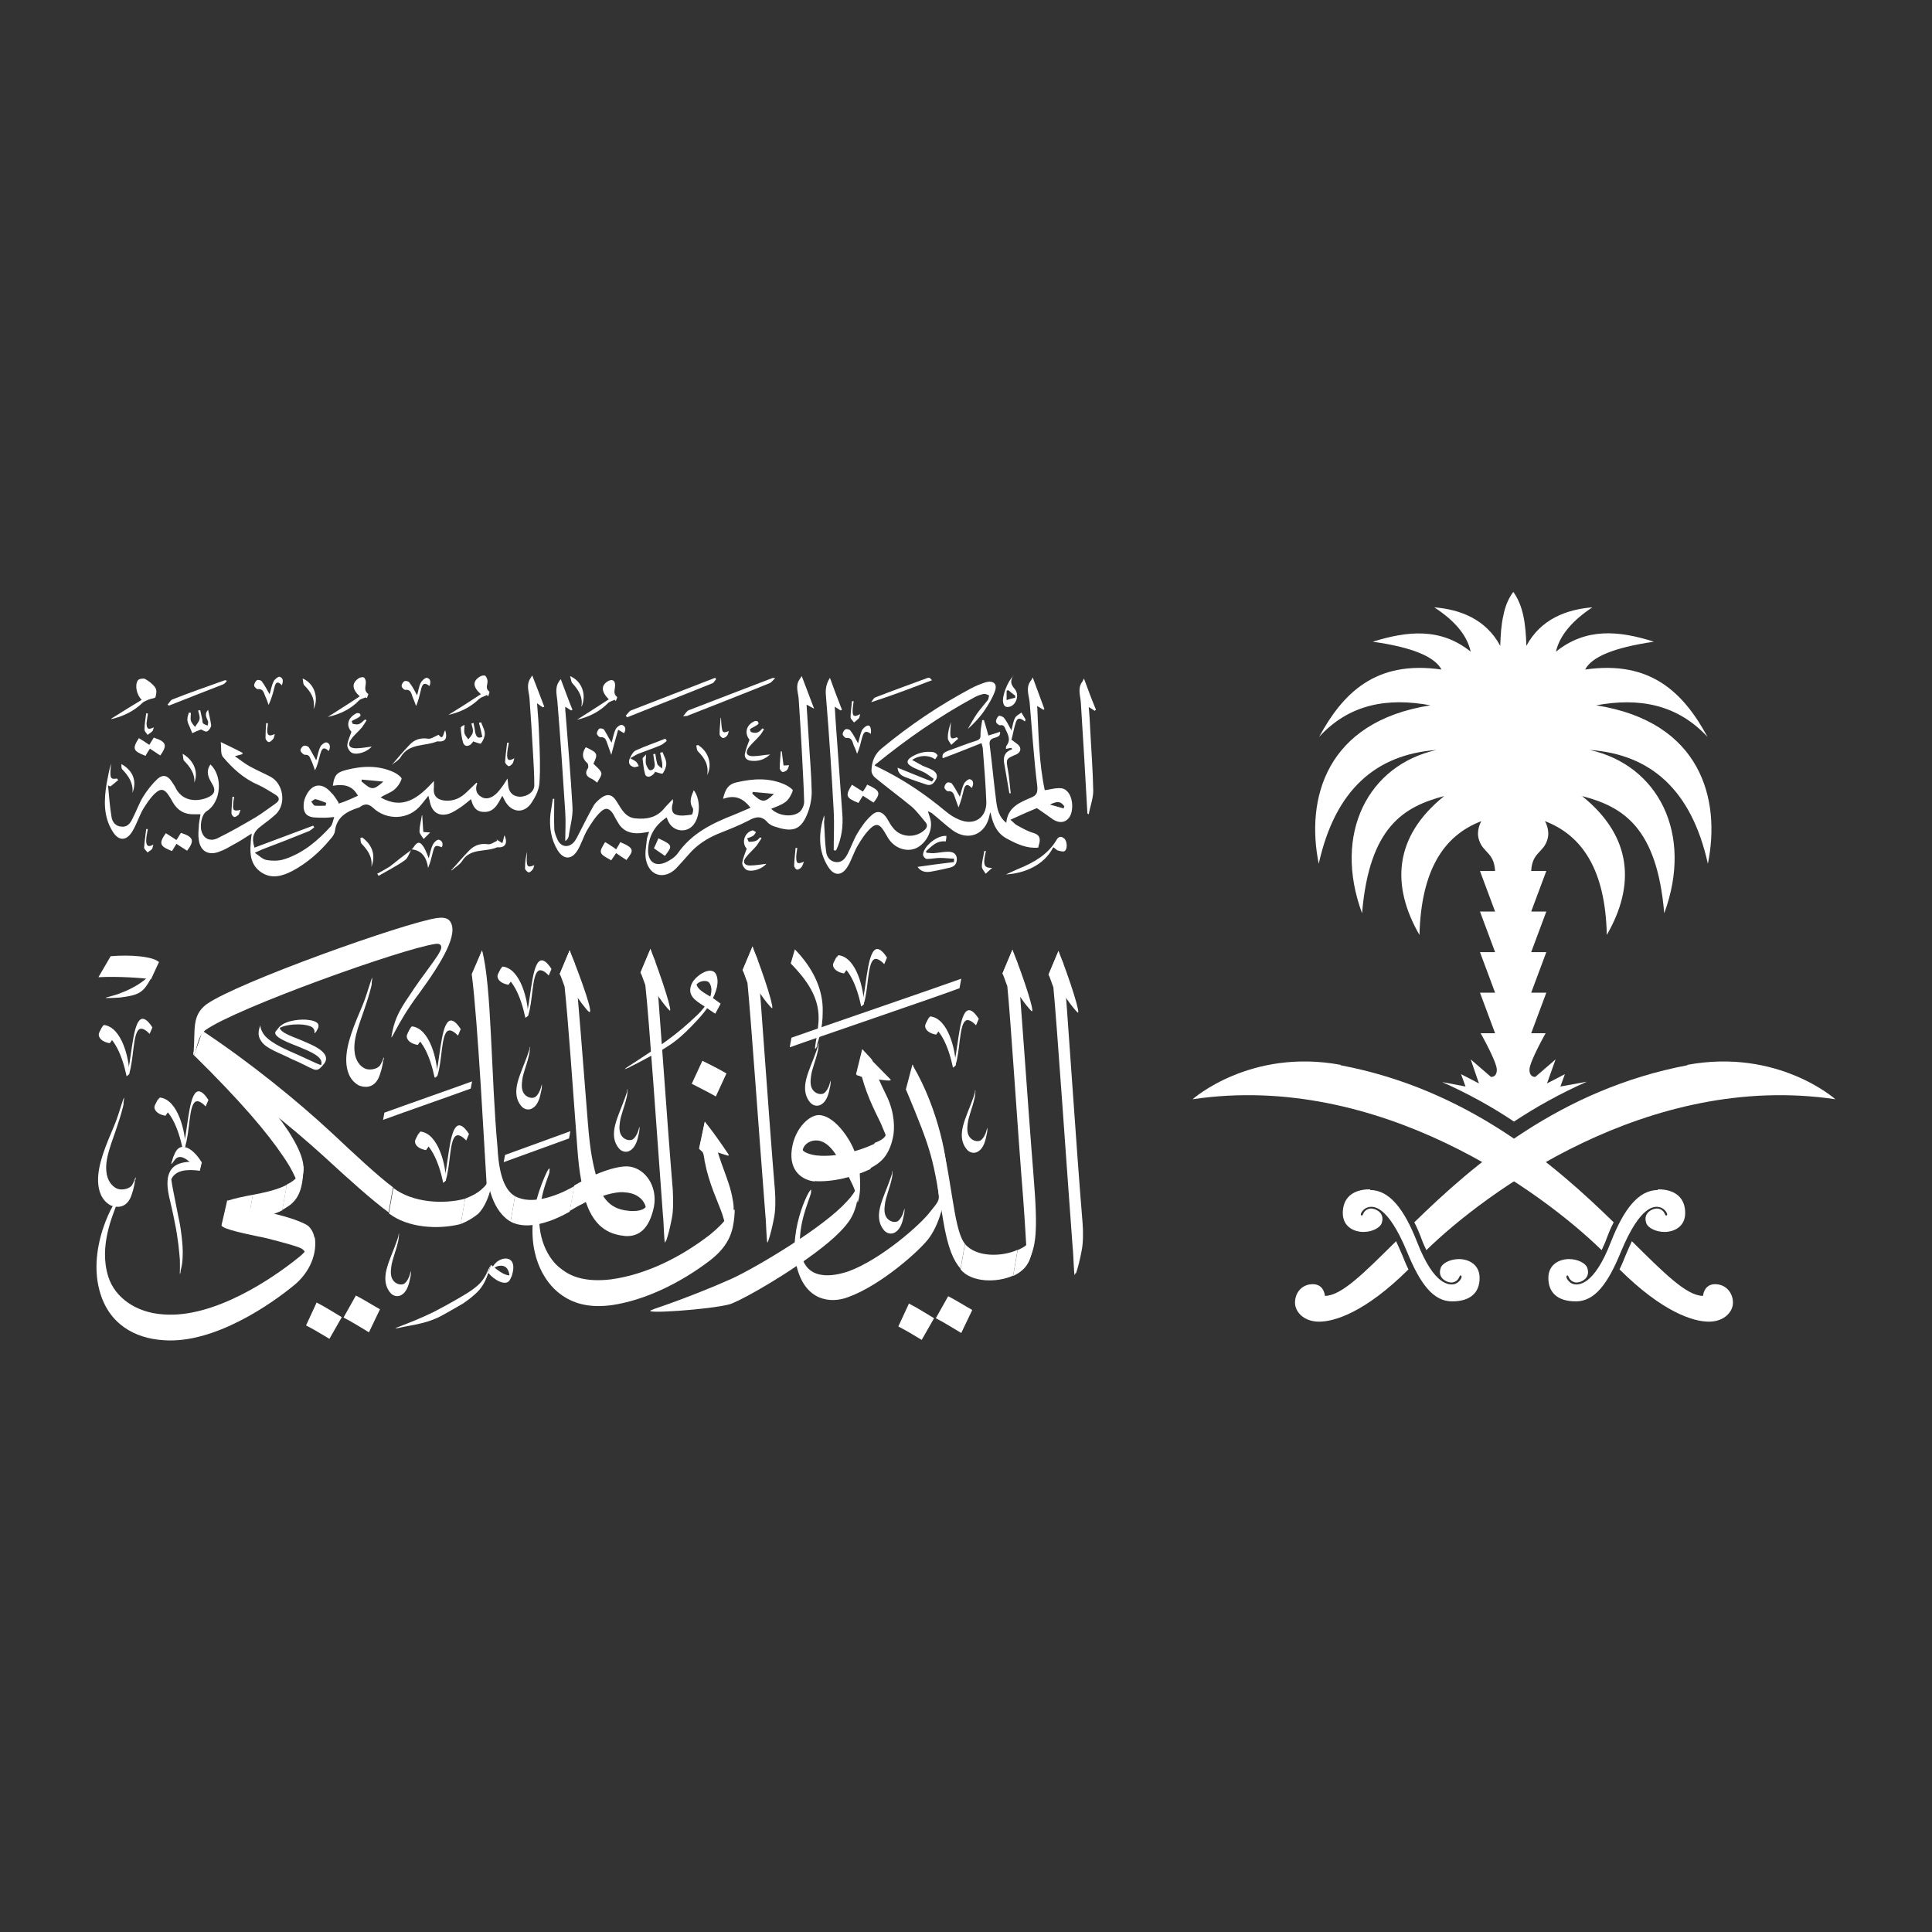 <svg width="100" height="100" viewBox="0 0 100 100" fill="none" xmlns="http://www.w3.org/2000/svg">
<rect x="0" y="0" width="100" height="100" fill="#333333" stroke="none"/>
<path d="M55.696 65.9C55.803 65.579 55.892 65.224 55.981 64.761C56.07 64.352 56.07 63.765 56.034 63.302C55.696 59.263 55.216 51.737 55.038 49.869C54.949 49.655 54.842 49.495 54.789 49.21L54.273 50.438C54.362 50.634 54.433 50.883 54.522 51.096C54.7 52.911 55.216 60.491 55.518 64.53C55.554 64.868 55.554 65.117 55.572 65.384C55.607 66.007 55.607 66.096 55.661 65.9H55.679H55.696Z" fill="white"/>
<path d="M54.789 49.228C55.376 50.687 56.017 52.715 55.75 52.377L55.679 52.306C55.163 51.701 55.483 52.004 54.273 50.456L54.789 49.228Z" fill="white"/>
<path d="M53.276 65.224C53.579 64.459 53.757 63.978 53.49 60.776C53.188 57.039 52.832 51.559 52.654 49.815C52.565 49.602 52.458 49.442 52.405 49.157L51.889 50.385C51.978 50.58 52.049 50.83 52.138 51.043C52.316 52.787 52.654 58.249 52.956 61.986C53.188 65.064 53.116 65.597 53.276 65.242V65.224Z" fill="white"/>
<path d="M52.405 49.157C52.992 50.616 53.65 52.644 53.365 52.306L53.294 52.235C52.778 51.63 53.099 51.933 51.889 50.385L52.405 49.157Z" fill="white"/>
<path d="M53.526 64.174C53.366 64.281 53.17 64.423 53.081 64.476C53.01 64.548 52.779 64.654 52.672 64.708L52.44 66.042C52.565 65.989 52.779 65.864 52.85 65.793C53.294 65.455 53.366 65.01 53.49 64.441L53.526 64.174Z" fill="white"/>
<path d="M52.671 64.69C51.853 65.064 50.518 65.081 49.949 64.388L49.718 65.704C50.287 66.398 51.622 66.398 52.44 66.024L52.671 64.69Z" fill="white"/>
<path d="M49.95 64.387C49.611 63.978 49.451 62.982 49.273 61.897C48.757 58.64 48.633 58.427 47.227 55.1L46.889 56.381C48.277 59.708 48.277 59.868 48.811 63.124C49.06 64.636 49.362 65.259 49.718 65.668L49.95 64.352V64.387Z" fill="white"/>
<path d="M47.227 55.118C48.597 57.413 49.113 60.295 49.006 61.096C48.935 61.932 48.722 63.195 48.099 64.067C47.654 64.69 45.59 66.54 43.882 67.145C42.993 67.483 41.658 67.341 41.231 65.526C40.751 63.533 42.103 61.096 41.978 61.665V61.754C41.854 62.217 41.178 63.622 41.48 64.957C41.818 66.487 43.508 65.935 43.9 65.811C45.608 65.188 47.654 63.373 48.135 62.733C48.544 62.217 48.633 62.163 48.579 61.79C48.455 60.615 48.259 58.729 46.907 56.416L47.263 55.118H47.227Z" fill="white"/>
<path d="M41.978 61.665L41.96 61.736V61.754L41.978 61.665Z" fill="white"/>
<path d="M46.088 55.865C46.301 56.078 44.487 55.687 44.344 55.651L44.647 54.37C44.86 54.619 45.465 55.242 46.052 55.829L46.106 55.883L46.088 55.865Z" fill="white"/>
<path d="M44.344 55.633C44.38 55.633 44.54 55.722 44.611 55.74C44.913 56.861 45.429 57.786 45.607 58.178C45.679 58.374 45.785 58.587 45.821 58.694C45.856 58.765 45.839 58.801 45.75 58.889C45.625 59.014 45.412 59.103 45.269 59.156L45.038 60.473C45.163 60.402 45.394 60.277 45.572 60.117C46.07 59.672 46.177 59.032 46.212 58.907C46.266 58.694 46.373 57.964 46.035 57.057C45.91 56.683 45.412 55.9 45.145 54.868C45.092 54.779 44.7 54.388 44.629 54.299L44.309 55.598L44.344 55.633Z" fill="white"/>
<path d="M45.287 59.192C44.415 59.601 43.312 59.886 42.351 59.815L42.12 61.131C43.081 61.203 44.184 60.918 45.056 60.509L45.287 59.192Z" fill="white"/>
<path d="M42.352 59.815C41.925 59.779 41.551 59.619 41.551 59.512C41.622 59.21 41.943 58.996 42.334 59.032C43.01 59.121 43.401 59.993 43.739 60.562C43.9 60.829 44.006 61.078 44.095 61.256C44.184 61.434 44.309 61.719 44.327 62.003L44.398 62.252C44.558 61.701 44.522 61.309 44.505 60.811C44.469 60.26 44.327 59.761 44.095 59.281C43.828 58.729 43.117 57.733 42.387 57.715C41.836 57.715 41.035 58.516 40.964 59.69C40.91 60.793 41.729 61.114 42.156 61.149L42.387 59.815H42.352Z" fill="white"/>
<path d="M44.486 61.452C44.486 61.274 44.38 61.487 44.273 61.612C44.131 61.861 43.971 62.057 43.597 62.43C42.209 63.8 38.722 65.846 37.672 66.273C36.925 66.612 35.288 67.27 33.864 67.75L33.74 67.804C33.046 68.035 36.8 67.786 37.797 67.501C38.722 67.163 42.138 65.135 43.472 63.765C43.953 63.267 44.148 62.964 44.309 62.413C44.415 62.003 44.433 61.772 44.469 61.434V61.469L44.486 61.452Z" fill="white"/>
<path d="M39.772 64.21C39.879 63.889 39.968 63.533 40.057 63.071C40.146 62.662 40.146 62.074 40.11 61.612C39.79 57.769 39.363 51.434 39.203 49.637C39.114 49.424 39.007 49.264 38.953 48.979L38.438 50.207C38.526 50.403 38.598 50.652 38.687 50.865C38.864 52.627 39.309 58.996 39.612 62.84C39.647 63.178 39.647 63.409 39.665 63.694C39.701 64.316 39.701 64.423 39.772 64.21Z" fill="white"/>
<path d="M38.953 48.997C39.541 50.456 40.181 52.484 39.914 52.146L39.843 52.075C39.327 51.47 39.647 51.773 38.438 50.225L38.953 48.997Z" fill="white"/>
<path d="M37.708 59.779C37.815 59.939 37.032 59.512 36.178 59.459L36.48 58.053C36.872 58.534 37.37 59.245 37.69 59.726L37.726 59.779H37.708Z" fill="white"/>
<path d="M36.178 59.459C36.391 59.672 36.391 59.566 36.462 60.011C36.462 60.082 36.48 60.135 36.498 60.206C36.694 61.256 37.174 62.235 37.37 62.804C37.441 63 37.477 63.178 37.53 63.32C37.601 63.569 37.619 63.694 37.637 63.836V63.925C37.69 64.138 37.832 63.462 37.921 63.106C37.993 62.751 37.993 62.413 37.921 62.074C37.761 61.06 37.174 60.064 36.978 58.89C36.978 58.818 36.943 58.747 36.943 58.676C36.729 58.409 36.605 58.285 36.48 58.071L36.196 59.477L36.178 59.459Z" fill="white"/>
<path d="M37.797 62.768C37.743 62.84 37.69 62.928 37.548 63.124C37.441 63.267 37.21 63.533 36.747 63.907C35.252 65.064 33.455 65.971 31.623 66.22C30.288 66.38 29.523 66.06 29.061 65.686C28.367 65.206 27.726 63.978 27.957 62.466C28.1 61.469 28.402 60.864 28.438 60.687V60.633C28.545 59.993 27.869 61.523 27.691 62.448C27.21 64.85 28.153 66.362 29.007 66.985C29.63 67.448 30.431 67.715 31.658 67.555C33.384 67.305 35.235 66.398 36.747 65.242C37.832 64.405 37.939 63.622 38.01 62.982C38.046 62.537 38.028 62.555 37.939 62.679L37.832 62.786L37.797 62.768Z" fill="white"/>
<path d="M34.487 64.21C34.594 63.889 34.683 63.533 34.772 63.071C34.861 62.662 34.843 62.074 34.825 61.612C34.505 57.786 34.096 51.541 33.918 49.762C33.829 49.548 33.722 49.388 33.669 49.104L33.153 50.331C33.242 50.527 33.313 50.758 33.402 50.99C33.598 52.733 34.025 59.014 34.309 62.84C34.345 63.178 34.345 63.409 34.363 63.694C34.398 64.316 34.398 64.423 34.469 64.21H34.487Z" fill="white"/>
<path d="M33.669 49.121C34.238 50.58 34.897 52.609 34.63 52.271L34.558 52.2C34.042 51.595 34.363 51.897 33.153 50.349L33.669 49.121Z" fill="white"/>
<path d="M30.876 60.953C30.698 60.242 30.556 59.708 30.431 58.16C30.164 54.886 29.933 51.648 29.737 49.833C29.648 49.62 29.541 49.459 29.488 49.175L28.972 50.403C29.061 50.598 29.132 50.83 29.221 51.061C29.417 52.876 29.631 56.096 29.88 59.388C29.986 60.882 30.146 61.434 30.324 62.092L30.858 60.953H30.876Z" fill="white"/>
<path d="M29.488 49.193C30.04 50.563 30.823 52.716 30.449 52.342L30.378 52.271C29.862 51.648 30.182 51.968 28.972 50.42L29.488 49.193Z" fill="white"/>
<path d="M30.466 62.181C31.409 61.772 32.032 61.665 32.37 61.719C33.135 61.772 33.402 62.288 33.42 62.484C33.26 62.662 32.922 62.697 32.619 62.679C31.961 62.626 31.125 62.413 30.822 60.793C30.733 60.829 30.466 60.971 30.36 61.007C30.182 61.096 29.915 61.256 29.719 61.363L29.488 62.679C29.683 62.573 29.95 62.395 30.128 62.324C30.235 62.27 30.235 62.252 30.324 62.217C30.822 63.694 31.712 63.907 32.37 63.978C33.029 64.014 33.598 63.658 33.847 62.466C34.043 61.416 33.42 60.509 32.602 60.384C32.263 60.331 31.641 60.438 30.698 60.847L30.466 62.163V62.181Z" fill="white"/>
<path d="M29.719 61.398C28.848 61.897 27.531 62.395 26.659 61.914L26.428 63.231C27.317 63.711 28.616 63.213 29.488 62.715L29.719 61.398Z" fill="white"/>
<path d="M26.659 61.914C26.321 61.719 25.84 61.22 25.751 59.388C25.413 55.705 25.449 50.99 24.951 49.193L24.435 50.42C24.933 52.235 24.897 56.95 25.182 60.598C25.342 62.43 26.089 63.035 26.427 63.231L26.659 61.914Z" fill="white"/>
<path d="M24.951 49.193C25.289 51.63 25.609 58.32 25.716 59.975C25.716 60.188 25.716 60.224 25.716 60.331C25.716 60.615 25.467 61.363 25.378 61.594L25.253 61.932C25.2 62.021 25.182 61.754 25.182 61.558V61.203C25.075 59.566 24.737 52.876 24.417 50.42L24.951 49.193Z" fill="white"/>
<path d="M25.288 61.149C25.199 61.274 25.093 61.416 24.986 61.505C24.772 61.719 24.452 61.897 24.078 62.039L23.847 63.355C24.203 63.213 24.523 63.017 24.755 62.822C25.395 62.181 25.591 60.74 25.306 61.131L25.271 61.167L25.288 61.149Z" fill="white"/>
<path d="M24.097 62.039C22.922 62.359 21.321 62.234 20.36 61.487L20.129 62.804C21.09 63.551 22.673 63.658 23.848 63.355L24.079 62.039H24.097Z" fill="white"/>
<path d="M20.361 61.469C19.524 60.847 18.297 59.69 17.194 58.658C15.379 56.968 12.941 54.993 10.504 53.374L10.041 54.619C12.479 56.239 14.97 58.213 16.838 59.922C17.977 60.971 19.258 62.128 20.112 62.751L20.343 61.434L20.361 61.469Z" fill="white"/>
<path d="M10.023 54.459C10.112 53.285 9.916 52.573 10.681 51.986C12.283 50.847 20.93 47.769 22.602 47.52C22.834 47.484 23.119 47.484 23.261 47.645C23.812 48.285 22.834 49.851 21.695 51.417C20.485 53.018 20.147 54.175 20.29 53.498L20.325 53.321C20.467 52.698 20.681 52.271 21.197 51.523C21.891 50.438 22.763 49.442 22.834 49.086C22.852 48.979 22.834 48.819 22.549 48.855C20.859 49.086 12.212 52.182 10.628 53.321C10.183 53.641 10.183 54.53 10.005 54.619V54.441L10.023 54.459Z" fill="white"/>
<path d="M10.041 54.619C12.479 57.021 13.831 58.623 14.667 59.868C15.486 61.042 15.486 61.736 15.557 61.434L15.664 60.882C15.752 60.455 15.806 59.939 14.952 58.587C14.151 57.377 12.87 55.829 10.45 53.463L10.059 54.637L10.041 54.619Z" fill="white"/>
<path d="M15.557 61.452C15.557 61.434 15.557 61.416 15.557 61.398L15.61 61.167C15.61 61.078 15.646 60.989 15.663 60.9L15.557 61.452Z" fill="white"/>
<path d="M15.716 60.438C15.68 60.188 15.609 60.544 15.538 60.669C15.431 60.882 15.342 60.971 15.236 61.06C15.111 61.167 14.969 61.256 14.844 61.309L14.613 62.626C14.737 62.555 14.88 62.466 15.004 62.377C15.485 62.003 15.645 61.487 15.698 60.687C15.716 60.544 15.716 60.491 15.698 60.42L15.716 60.438Z" fill="white"/>
<path d="M14.845 61.327C14.329 61.594 13.653 61.736 13.083 61.843L12.852 63.16C13.421 63.053 14.098 62.911 14.614 62.644L14.845 61.327Z" fill="white"/>
<path d="M13.083 61.843C12.603 61.932 12.176 62.021 11.784 62.146L11.482 63.444C11.944 63.338 12.372 63.249 12.852 63.178L13.083 61.861V61.843Z" fill="white"/>
<path d="M11.784 62.146C11.909 62.324 13.012 62.573 14.026 62.786C15.147 63.035 15.841 63.338 15.983 63.48C16.446 63.96 16.321 64.636 16.001 65.188L15.93 65.277C15.841 65.455 15.983 64.814 15.592 64.619C15.432 64.53 14.898 64.37 13.777 64.085C12.745 63.871 11.517 63.622 11.464 63.427L11.766 62.11L11.784 62.146Z" fill="white"/>
<path d="M16.179 64.21C16.072 64.459 15.752 64.868 15.414 65.117C14.133 66.149 11.108 68.231 8.475 68.035C7.016 67.946 5.948 67.145 5.61 66.096C5.094 64.494 5.859 62.857 6.073 62.252V62.217C6.34 61.452 4.454 64.227 5.148 66.79C5.61 68.533 6.98 69.28 8.475 69.369C11.09 69.565 14.079 67.483 15.307 66.451C16.197 65.668 16.41 64.672 16.286 64.014L16.179 64.227V64.21Z" fill="white"/>
<path d="M16.41 67.43C16.766 67.608 17.335 67.964 17.691 68.177L17.051 69.298C16.695 69.085 16.197 68.782 15.841 68.604L16.392 67.412L16.41 67.43Z" fill="white"/>
<path d="M18.421 67.056C18.777 67.234 19.311 67.572 19.667 67.768L19.097 68.96C18.742 68.747 18.137 68.373 17.781 68.195L18.421 67.056Z" fill="white"/>
<path d="M47.066 67.483C47.422 67.661 47.992 68.017 48.347 68.231L47.707 69.352C47.351 69.138 46.853 68.836 46.497 68.658L47.049 67.466L47.066 67.483Z" fill="white"/>
<path d="M49.078 67.092C49.434 67.27 49.968 67.608 50.324 67.804L49.754 68.996C49.398 68.782 48.793 68.409 48.438 68.231L49.078 67.092Z" fill="white"/>
<path d="M36.356 54.904C36.712 55.082 37.245 55.349 37.601 55.562L37.05 56.754C36.694 56.541 36.142 56.274 35.804 56.096L36.356 54.904Z" fill="white"/>
<path d="M37.015 52.467C36.819 52.342 36.659 52.217 36.41 52.057C36.036 51.808 35.502 51.523 35.823 50.883C36.001 50.509 36.819 49.94 37.068 50.438C37.228 50.812 37.122 51.31 36.748 51.95C36.588 52.253 36.285 52.591 36.09 52.804C35.2 53.765 34.826 53.997 34.31 54.317C34.008 54.477 33.029 55.029 32.602 55.224L32.46 55.295C32.015 55.491 32.94 54.94 33.19 54.762C34.097 54.157 34.898 53.676 36.09 52.538C36.303 52.342 36.552 52.022 36.695 51.773C36.873 51.363 36.855 51.043 36.695 50.847C36.57 50.723 36.214 50.758 36.054 50.954C36.09 51.15 36.321 51.328 36.695 51.541C36.873 51.63 37.086 51.79 37.3 51.95L37.033 52.449L37.015 52.467Z" fill="white"/>
<path d="M32.619 55.224C32.602 55.224 32.584 55.224 32.584 55.242L32.495 55.278C32.495 55.278 32.489 55.278 32.477 55.278L32.619 55.206V55.224Z" fill="white"/>
<path d="M50.661 52.733C50.376 52.288 50.163 52.217 50.021 52.342C49.611 52.68 49.576 54.53 49.327 55.26L49.451 55.153C49.7 54.406 49.647 53.089 49.967 52.84C50.074 52.751 50.27 52.804 50.519 53.071L50.661 52.733Z" fill="white"/>
<path d="M49.326 55.26C49.095 54.157 48.65 53.125 47.956 52.965C47.938 52.965 47.921 53 47.903 53.018L48.099 52.662C48.099 52.644 48.134 52.627 48.152 52.609C49.095 52.716 49.469 54.406 49.469 55.135L49.344 55.242L49.326 55.26Z" fill="white"/>
<path d="M47.904 53.018C47.832 53.16 47.939 53.463 48.455 53.552L48.722 53.178C48.188 53.071 48.028 52.787 48.081 52.662L47.904 53.018Z" fill="white"/>
<path d="M51.106 58.445C51.123 58.231 51.07 58.516 51.017 58.658C50.91 58.907 50.821 58.978 50.75 59.032C50.607 59.103 50.376 59.068 50.216 58.889C50.038 58.694 50.056 58.391 50.091 58.142C50.127 57.804 50.34 57.306 50.429 56.897C50.501 56.648 50.501 56.256 50.465 56.488V56.541C50.394 56.79 50.305 57.004 50.234 57.199C50.038 57.697 49.825 58.196 49.789 58.605C49.753 58.996 49.86 59.299 50.074 59.53C50.234 59.69 50.465 59.708 50.625 59.601C50.839 59.477 50.981 59.192 51.052 58.801C51.088 58.676 51.106 58.551 51.106 58.48V58.445Z" fill="white"/>
<path d="M46.818 62.626C46.836 62.413 46.782 62.697 46.729 62.84C46.622 63.089 46.533 63.16 46.462 63.213C46.32 63.284 46.089 63.249 45.928 63.071C45.751 62.875 45.768 62.573 45.804 62.324C45.839 61.986 46.053 61.487 46.142 61.078C46.213 60.829 46.213 60.438 46.178 60.669V60.722C46.106 60.971 46.017 61.185 45.946 61.38C45.751 61.879 45.537 62.377 45.501 62.786C45.466 63.178 45.572 63.48 45.786 63.711C45.946 63.871 46.178 63.889 46.338 63.782C46.551 63.658 46.694 63.373 46.765 62.982C46.8 62.857 46.818 62.733 46.818 62.662V62.626Z" fill="white"/>
<path d="M49.772 50.652C48.651 51.061 42.103 53.303 40.965 53.712L40.876 54.21C41.996 53.801 48.544 51.577 49.665 51.15L49.754 50.652H49.772Z" fill="white"/>
<path d="M45.911 49.566C45.626 49.121 45.412 49.05 45.27 49.175C44.861 49.513 44.825 51.363 44.576 52.093L44.701 51.986C44.95 51.239 44.896 49.922 45.217 49.673C45.324 49.584 45.519 49.637 45.768 49.904L45.911 49.566Z" fill="white"/>
<path d="M44.576 52.093C44.344 50.99 43.9 49.958 43.206 49.798C43.188 49.798 43.17 49.833 43.152 49.851L43.348 49.495C43.348 49.477 43.384 49.459 43.401 49.442C44.344 49.548 44.718 51.239 44.718 51.968L44.593 52.075L44.576 52.093Z" fill="white"/>
<path d="M43.135 49.851C43.064 49.993 43.171 50.296 43.687 50.385L43.953 50.011C43.42 49.904 43.26 49.62 43.313 49.495L43.135 49.851Z" fill="white"/>
<path d="M42.993 56.007C43.011 55.794 42.957 56.078 42.904 56.221C42.797 56.47 42.708 56.541 42.637 56.594C42.495 56.666 42.263 56.63 42.103 56.452C41.925 56.256 41.943 55.954 41.979 55.705C42.014 55.367 42.228 54.868 42.317 54.459C42.388 54.21 42.388 53.819 42.352 54.05V54.103C42.281 54.352 42.192 54.566 42.121 54.762C41.925 55.26 41.712 55.758 41.676 56.167C41.641 56.559 41.747 56.861 41.961 57.093C42.121 57.253 42.352 57.27 42.512 57.164C42.726 57.039 42.868 56.755 42.939 56.363C42.975 56.239 42.993 56.114 42.993 56.043V56.007Z" fill="white"/>
<path d="M41.124 49.121C42.067 50.082 42.618 51.203 42.583 52.377C42.583 53.267 42.369 53.801 42.298 54.05V54.139C41.996 54.726 42.405 53.427 42.369 52.573C42.334 51.648 41.871 50.83 40.928 49.869L41.142 49.139L41.124 49.121Z" fill="white"/>
<path d="M33.1 58.391C33.118 58.178 33.065 58.462 33.011 58.605C32.904 58.854 32.816 58.925 32.744 58.978C32.602 59.05 32.371 59.014 32.211 58.836C32.033 58.641 32.05 58.338 32.086 58.089C32.122 57.751 32.335 57.253 32.424 56.843C32.495 56.594 32.495 56.203 32.46 56.434V56.488C32.389 56.737 32.3 56.95 32.228 57.146C32.033 57.644 31.819 58.142 31.784 58.551C31.748 58.943 31.855 59.245 32.068 59.477C32.228 59.637 32.46 59.655 32.62 59.548C32.833 59.423 32.976 59.139 33.047 58.747C33.083 58.623 33.1 58.498 33.1 58.427V58.391Z" fill="white"/>
<path d="M29.523 58.551C28.402 58.961 27.263 59.37 26.142 59.779L26.071 60.153C27.192 59.744 28.331 59.334 29.452 58.925L29.523 58.551Z" fill="white"/>
<path d="M28.047 56.203C28.064 55.989 28.011 56.274 27.958 56.416C27.851 56.666 27.762 56.737 27.691 56.79C27.548 56.861 27.317 56.826 27.157 56.648C26.979 56.452 26.997 56.15 27.032 55.9C27.068 55.562 27.282 55.064 27.37 54.655C27.442 54.406 27.442 54.014 27.406 54.246V54.299C27.335 54.548 27.246 54.762 27.175 54.957C26.979 55.456 26.765 55.954 26.73 56.363C26.694 56.755 26.801 57.057 27.015 57.288C27.175 57.448 27.406 57.466 27.566 57.359C27.78 57.235 27.922 56.95 27.993 56.559C28.029 56.434 28.047 56.31 28.047 56.239V56.203Z" fill="white"/>
<path d="M28.545 50.153C28.26 49.709 28.047 49.637 27.904 49.762C27.495 50.1 27.459 51.95 27.21 52.68L27.335 52.573C27.584 51.826 27.531 50.509 27.851 50.26C27.958 50.171 28.154 50.225 28.403 50.492L28.545 50.153Z" fill="white"/>
<path d="M27.192 52.68C26.961 51.577 26.516 50.545 25.822 50.385C25.805 50.385 25.787 50.42 25.769 50.438L25.965 50.082C25.965 50.065 26 50.047 26.018 50.029C26.961 50.136 27.335 51.826 27.335 52.555L27.21 52.662L27.192 52.68Z" fill="white"/>
<path d="M25.769 50.438C25.698 50.581 25.804 50.883 26.32 50.972L26.587 50.598C26.053 50.492 25.893 50.207 25.947 50.082L25.769 50.438Z" fill="white"/>
<path d="M24.275 58.694C23.99 58.249 23.777 58.178 23.634 58.302C23.225 58.641 23.189 60.491 22.94 61.22L23.065 61.114C23.314 60.366 23.261 59.05 23.581 58.801C23.688 58.712 23.883 58.765 24.133 59.032L24.275 58.694Z" fill="white"/>
<path d="M22.941 61.22C22.709 60.117 22.264 59.085 21.57 58.925C21.553 58.925 21.535 58.961 21.517 58.978L21.713 58.623C21.713 58.605 21.748 58.587 21.766 58.569C22.709 58.676 23.083 60.366 23.083 61.096L22.958 61.203L22.941 61.22Z" fill="white"/>
<path d="M21.499 58.996C21.428 59.139 21.534 59.441 22.05 59.53L22.317 59.156C21.784 59.05 21.623 58.765 21.677 58.64L21.499 58.996Z" fill="white"/>
<path d="M24.435 55.972C23.314 56.381 21.019 57.181 19.898 57.591L19.827 57.964C20.948 57.555 23.243 56.755 24.364 56.345L24.435 55.972Z" fill="white"/>
<path d="M23.848 53.267C23.563 52.822 23.349 52.751 23.207 52.876C22.798 53.214 22.762 55.064 22.513 55.794L22.638 55.687C22.887 54.94 22.834 53.623 23.154 53.374C23.261 53.285 23.456 53.338 23.705 53.605L23.848 53.267Z" fill="white"/>
<path d="M22.496 55.776C22.265 54.673 21.82 53.641 21.126 53.481C21.108 53.481 21.09 53.516 21.073 53.534L21.268 53.178C21.268 53.16 21.304 53.142 21.322 53.125C22.265 53.231 22.639 54.922 22.639 55.651L22.514 55.758L22.496 55.776Z" fill="white"/>
<path d="M21.072 53.552C21.001 53.694 21.108 53.997 21.624 54.086L21.89 53.712C21.357 53.605 21.197 53.321 21.25 53.196L21.072 53.552Z" fill="white"/>
<path d="M19.862 54.851C19.898 54.53 19.827 54.904 19.666 55.153C19.506 55.349 19.097 55.42 18.866 55.295C18.652 55.189 18.385 54.904 18.35 54.406C18.279 53.694 18.652 52.894 18.937 52.004C19.097 51.541 19.222 51.061 19.239 50.954V50.847C19.364 50.065 19.044 51.399 18.741 52.093C18.368 52.982 17.887 54.05 17.923 54.957C17.941 55.402 18.083 55.918 18.581 56.185C18.848 56.292 19.311 56.345 19.578 55.829C19.684 55.616 19.809 55.171 19.827 54.922V54.868L19.862 54.851Z" fill="white"/>
<path d="M16.357 53.374C16.357 53.374 16.375 53.356 16.392 53.338L16.286 53.481C16.286 53.481 16.286 53.481 16.286 53.463L16.357 53.374Z" fill="white"/>
<path d="M16.393 53.338C16.5 53.196 16.5 53.071 16.464 53C16.393 52.876 16.144 52.804 15.913 52.787C15.699 52.751 14.845 52.769 14.471 53.143L14.293 53.338C14.614 53.018 15.325 53 15.699 53.036C15.948 53.071 16.162 53.125 16.233 53.249C16.322 53.374 16.251 53.516 16.286 53.481L16.393 53.356V53.338Z" fill="white"/>
<path d="M14.471 53.143C14.453 53.481 15.307 53.694 15.823 53.943C16.481 54.21 17.211 54.619 16.713 55.135C16.321 55.598 16.321 55.331 15.094 54.815C14.435 54.477 13.759 54.281 13.51 53.872C13.386 53.694 13.35 53.498 13.421 53.231L13.457 53.125C13.51 52.929 13.386 53.214 13.706 53.605C14.097 54.05 14.916 54.37 15.467 54.619C16.41 55.046 16.552 55.135 16.624 55.117C16.766 54.708 16.072 54.441 15.538 54.21C15.058 54.014 14.008 53.659 14.293 53.356L14.489 53.16L14.471 53.143Z" fill="white"/>
<path d="M25.449 65.668C25.485 65.58 25.574 65.437 25.716 65.313C26.161 64.975 26.784 65.099 26.499 66.007L26.375 66.273C26.41 65.455 25.965 65.473 25.734 65.544C25.503 65.633 25.378 65.864 25.414 65.74L25.449 65.651V65.668Z" fill="white"/>
<path d="M26.499 66.007C26.143 66.06 25.876 65.829 25.413 65.473L25.271 65.882C25.591 66.273 26.178 66.576 26.374 66.273L26.499 66.007Z" fill="white"/>
<path d="M25.414 65.491C25.218 65.686 25.218 66.096 24.72 66.54C24.488 66.736 24.311 66.861 23.919 67.092C23.314 67.448 22.852 67.697 22.442 67.91C21.09 68.569 20.005 68.853 20.663 68.729L20.912 68.675C21.784 68.515 22.158 68.426 22.674 68.195C22.994 68.035 23.385 67.804 23.973 67.466C24.311 67.234 24.524 67.056 24.72 66.861C24.987 66.594 25.165 66.238 25.271 65.882L25.396 65.491H25.414Z" fill="white"/>
<path d="M10.788 56.932C10.503 56.487 10.289 56.416 10.147 56.541C9.738 56.879 9.702 58.729 9.453 59.459L9.578 59.352C9.827 58.605 9.773 57.288 10.094 57.039C10.2 56.95 10.396 57.004 10.645 57.27L10.788 56.932Z" fill="white"/>
<path d="M9.454 59.459C9.222 58.356 8.778 57.324 8.084 57.164C8.066 57.164 8.048 57.199 8.03 57.217L8.226 56.861C8.226 56.843 8.262 56.826 8.279 56.808C9.222 56.915 9.596 58.605 9.596 59.334L9.471 59.441L9.454 59.459Z" fill="white"/>
<path d="M8.012 57.217C7.941 57.359 8.048 57.662 8.564 57.751L8.83 57.377C8.297 57.27 8.137 56.986 8.19 56.861L8.012 57.217Z" fill="white"/>
<path d="M8.902 60.117C8.938 59.993 8.955 59.886 9.009 59.797C9.311 58.943 10.041 59.495 10.432 60.153L10.325 60.598C10.023 60.384 9.454 59.601 9.08 59.993C8.92 60.188 8.831 60.366 8.884 60.153V60.117H8.902Z" fill="white"/>
<path d="M10.45 60.153C9.276 60.046 8.813 60.313 8.688 60.971C8.6 61.647 8.831 62.11 9.044 63.267C9.222 64.103 9.276 64.814 9.311 65.206C9.329 65.74 9.276 66.131 9.347 65.846V65.775C9.418 65.526 9.454 65.259 9.454 65.01C9.489 64.494 9.347 63.444 9.24 63.017C9.027 61.914 8.902 61.363 8.866 61.042C9.08 60.562 9.667 60.509 10.343 60.598L10.45 60.135V60.153Z" fill="white"/>
<path d="M7.016 61.06C7.052 60.74 6.981 61.114 6.821 61.363C6.661 61.558 6.251 61.63 6.02 61.505C5.807 61.398 5.54 61.114 5.504 60.615C5.433 59.904 5.807 59.103 6.091 58.213C6.251 57.751 6.376 57.27 6.394 57.164V57.057C6.518 56.274 6.198 57.608 5.896 58.302C5.522 59.192 5.041 60.26 5.077 61.167C5.095 61.612 5.237 62.128 5.735 62.395C6.002 62.501 6.465 62.555 6.732 62.039C6.839 61.825 6.963 61.38 6.981 61.131V61.078L7.016 61.06Z" fill="white"/>
<path d="M21.268 65.864C21.286 65.651 21.233 65.935 21.179 66.078C21.073 66.327 20.983 66.398 20.912 66.451C20.77 66.522 20.539 66.487 20.379 66.309C20.201 66.113 20.218 65.811 20.254 65.562C20.29 65.224 20.503 64.725 20.592 64.316C20.663 64.067 20.663 63.676 20.628 63.907V63.96C20.556 64.21 20.468 64.423 20.396 64.619C20.201 65.117 19.987 65.615 19.952 66.024C19.916 66.416 20.023 66.718 20.236 66.95C20.396 67.11 20.628 67.127 20.788 67.021C21.001 66.896 21.144 66.612 21.215 66.22C21.25 66.096 21.268 65.971 21.268 65.9V65.864Z" fill="white"/>
<path d="M7.888 53.178C7.603 52.733 7.389 52.662 7.247 52.787C6.838 53.125 6.802 54.975 6.553 55.705L6.678 55.598C6.927 54.851 6.873 53.534 7.194 53.285C7.301 53.196 7.496 53.249 7.745 53.516L7.888 53.178Z" fill="white"/>
<path d="M6.553 55.705C6.321 54.602 5.877 53.57 5.183 53.41C5.165 53.41 5.147 53.445 5.129 53.463L5.325 53.107C5.325 53.089 5.361 53.071 5.378 53.054C6.321 53.16 6.695 54.851 6.695 55.58L6.571 55.687L6.553 55.705Z" fill="white"/>
<path d="M5.131 53.463C5.059 53.605 5.166 53.908 5.682 53.997L5.949 53.623C5.415 53.516 5.255 53.231 5.309 53.107L5.131 53.463Z" fill="white"/>
<path d="M5.716 49.495C6.695 49.406 7.923 49.495 8.225 49.798L7.816 50.687C7.389 50.616 6.126 50.527 5.094 50.58L5.716 49.513V49.495Z" fill="white"/>
<path d="M8.226 49.78C7.888 50.545 7.158 51.061 6.162 51.434C5.966 51.506 5.806 51.541 5.628 51.595L5.503 51.63C5.29 51.684 6.002 51.648 6.233 51.63C7.194 51.506 7.407 51.381 7.799 50.669L8.208 49.78H8.226Z" fill="white"/>
<path d="M5.645 51.612C5.61 51.612 5.574 51.63 5.539 51.648L5.663 51.612H5.645Z" fill="white"/>
<path d="M17.531 41.595C17.637 41.56 17.727 41.524 17.833 41.489C18.065 41.4 18.296 41.293 18.527 41.186C18.26 40.706 17.887 40.563 17.228 40.67C17.299 40.136 17.424 39.976 17.922 39.852C18.759 39.638 19.595 39.602 20.395 39.976C20.555 40.047 20.805 40.243 20.787 40.314C20.716 40.528 20.573 40.741 20.395 40.883C20.2 41.044 19.933 41.115 19.701 41.275C20.858 41.933 21.659 41.31 22.459 40.421C22.459 40.599 22.459 40.67 22.459 40.741C22.406 41.15 22.584 41.382 22.993 41.435C23.474 41.489 23.847 41.31 24.185 40.972C24.345 40.812 24.505 40.67 24.666 40.51L24.701 40.545C24.594 40.812 24.63 41.079 24.897 41.239C25.146 41.4 25.413 41.31 25.626 41.133C25.804 40.99 25.929 40.795 26.053 40.634C26.107 40.563 26.16 40.456 26.267 40.296C26.285 40.474 26.302 40.545 26.302 40.634C26.338 41.008 26.534 41.222 26.907 41.239C27.281 41.239 27.655 40.99 27.655 40.652C27.655 40.083 27.619 39.496 27.584 38.908C27.53 37.983 27.477 37.058 27.406 36.133C27.37 35.777 27.228 35.439 27.459 35.101C27.477 35.065 27.495 35.048 27.548 34.959C27.762 35.528 27.975 36.044 28.171 36.578C28.153 36.578 28.117 36.613 28.099 36.613C28.011 36.56 27.939 36.507 27.797 36.4C27.85 36.987 27.886 37.538 27.904 38.09C27.939 38.891 27.975 39.709 27.922 40.51C27.904 40.866 27.726 41.222 27.53 41.524C27.139 42.147 26.463 42.076 26.125 41.435C26.089 41.364 26.053 41.293 26 41.186C25.769 41.613 25.573 42.076 24.986 42.022C24.559 41.987 24.452 41.631 24.381 41.364C24.221 41.489 24.061 41.631 23.883 41.755C23.669 41.898 23.438 42.058 23.207 42.129C22.691 42.271 22.353 42.022 22.246 41.489C22.246 41.435 22.21 41.382 22.175 41.186C22.015 41.382 21.925 41.506 21.819 41.631C21.16 42.485 19.986 42.449 19.328 41.827C19.096 41.613 18.901 41.577 18.652 41.755C18.616 41.791 18.581 41.791 18.545 41.809C17.94 42.004 17.424 42.289 17.335 43.019C17.317 43.161 17.21 43.321 17.104 43.428C16.552 44.104 15.894 44.673 15.129 45.083C14.613 45.349 14.061 45.51 13.527 45.154C12.994 44.798 12.922 44.246 12.976 43.659C12.976 43.499 13.011 43.357 13.029 43.143C12.691 43.357 12.424 43.535 12.122 43.695C11.873 43.837 11.606 43.997 11.339 44.086C10.787 44.3 10.36 44.051 10.289 43.463C10.254 43.25 10.271 43.019 10.289 42.805C10.289 42.592 10.343 42.396 10.378 42.147H10.058C9.578 42.165 9.204 41.969 8.955 41.542C8.884 41.417 8.83 41.31 8.741 41.186C8.528 40.848 8.332 40.777 8.03 41.061C7.78 41.293 7.585 41.595 7.407 41.88C7.193 42.254 7.069 42.681 6.837 43.054C6.535 43.535 6.144 43.535 5.841 43.054C5.343 42.271 5.378 41.417 5.521 40.545C5.592 40.19 5.645 39.852 5.752 39.514C5.663 40.314 5.717 40.35 6.055 40.296C6.072 40.332 6.09 40.35 6.126 40.367C6.001 40.474 5.859 40.599 5.717 40.706C5.663 40.688 5.628 40.67 5.592 40.652C5.645 41.186 5.681 41.738 5.77 42.271C5.805 42.538 5.983 42.77 6.286 42.787C6.588 42.823 6.748 42.609 6.855 42.378C7.051 42.004 7.193 41.595 7.407 41.239C7.62 40.901 7.869 40.581 8.154 40.314C8.439 40.065 8.688 40.136 8.901 40.474C8.973 40.581 9.062 40.706 9.115 40.83C9.489 41.506 10.218 41.489 10.716 41.293C11.108 41.133 11.197 40.919 10.965 40.545C10.77 40.225 10.645 39.923 10.894 39.567C11.553 40.19 11.446 41.524 10.698 41.987C10.432 42.147 10.307 42.787 10.467 43.125C10.592 43.428 10.912 43.57 11.286 43.374C11.944 43.054 12.584 42.681 13.225 42.307C13.581 42.093 13.919 41.827 14.257 41.595C14.488 41.435 14.488 41.275 14.257 41.133C13.954 40.955 13.67 40.759 13.35 40.617C12.602 40.296 12.033 39.763 11.535 39.175C11.41 39.015 11.463 38.731 11.428 38.41C11.873 38.624 12.211 38.784 12.549 38.962C12.549 38.998 12.549 39.015 12.549 39.033C12.442 39.069 12.335 39.087 12.157 39.14C12.442 39.336 12.673 39.531 12.94 39.674C13.296 39.869 13.67 40.029 14.008 40.207C14.666 40.563 14.826 41.595 14.293 42.129C14.061 42.343 13.812 42.538 13.545 42.734C13.1 43.054 13.011 43.357 13.172 43.873C14.186 43.499 15.2 43.108 16.214 42.734C16.232 42.77 16.25 42.805 16.267 42.823C16.161 42.894 16.072 43.001 15.947 43.036C15.164 43.357 14.382 43.659 13.581 43.962C13.492 43.997 13.385 44.051 13.189 44.14C13.421 44.3 13.599 44.478 13.794 44.513C14.115 44.567 14.453 44.567 14.755 44.46C15.716 44.14 16.463 43.499 17.122 42.77C17.21 42.663 17.228 42.503 17.299 42.289C17.086 42.307 16.961 42.325 16.837 42.325C16.623 42.325 16.41 42.325 16.214 42.307C15.841 42.254 15.698 42.04 15.716 41.666C15.716 41.506 15.769 41.328 15.841 41.186C16.161 40.528 16.695 40.492 17.157 41.044C17.299 41.168 17.388 41.346 17.513 41.524M18.723 40.35C18.723 40.385 18.723 40.421 18.705 40.439C19.239 40.901 19.31 40.919 19.844 40.456C19.435 40.421 19.079 40.385 18.723 40.35ZM16.855 41.702C16.855 41.649 16.872 41.613 16.89 41.56C16.695 41.489 16.517 41.4 16.321 41.364C16.267 41.364 16.178 41.453 16.107 41.489C16.178 41.56 16.214 41.684 16.303 41.702C16.499 41.72 16.677 41.702 16.872 41.702" fill="white"/>
<path d="M45.305 39.638C45.483 39.727 45.661 39.816 45.839 39.905C46.942 40.474 47.956 41.168 48.917 41.969C49.148 42.165 49.397 42.325 49.664 42.431C50.429 42.752 51.07 42.325 51.052 41.506C51.017 40.599 50.945 39.691 50.874 38.802C50.874 38.695 50.839 38.606 50.803 38.464C50.127 38.731 49.469 38.998 48.792 39.247C48.739 39.015 48.881 38.944 49.042 38.873C49.54 38.695 50.02 38.499 50.536 38.339C50.696 38.286 50.767 38.215 50.75 38.019C50.75 37.77 50.803 37.521 50.839 37.272C50.874 37.272 50.91 37.272 50.928 37.272C50.999 37.521 51.088 37.788 51.159 38.072C51.372 38.001 51.55 37.948 51.764 37.877C51.799 38.126 51.604 38.144 51.461 38.197C51.248 38.25 51.194 38.375 51.23 38.588C51.355 39.567 51.444 40.545 51.568 41.506C51.621 41.88 51.693 42.271 52.084 42.592C52.155 41.791 52.76 41.542 53.347 41.293C53.668 41.168 53.721 41.026 53.685 40.652C53.508 39.229 53.419 37.788 53.294 36.346C53.258 35.991 53.081 35.599 53.347 35.243C53.383 35.208 53.401 35.154 53.454 35.065C53.668 35.653 53.863 36.169 54.059 36.702C54.041 36.702 54.023 36.738 54.006 36.738C53.917 36.684 53.828 36.631 53.685 36.542C53.757 38.019 53.774 39.478 54.077 40.901C54.344 40.866 54.575 40.794 54.806 40.794C55.038 40.794 55.127 40.848 55.233 40.955C55.554 41.257 55.589 42.04 55.304 42.36C55.109 42.592 54.806 42.609 54.504 42.414C54.255 42.236 54.006 42.058 53.668 41.827C53.365 41.951 52.867 42.165 52.298 42.431C52.458 42.556 52.529 42.663 52.636 42.716C52.903 42.858 53.169 43.019 53.472 43.108C53.792 43.197 53.863 43.374 53.792 43.659C53.774 43.712 53.757 43.784 53.739 43.873C53.152 43.926 52.653 43.695 52.155 43.428C51.621 43.161 51.39 42.681 51.266 42.04C51.23 42.147 51.212 42.182 51.212 42.218C51.017 43.197 50.109 43.57 49.291 42.965C48.935 42.698 48.614 42.396 48.259 42.111C48.205 42.058 48.134 42.04 48.027 41.987C48.081 42.165 48.116 42.271 48.152 42.378C48.312 42.947 47.956 43.659 47.405 43.908C46.889 44.122 46.266 43.891 45.946 43.339C45.874 43.232 45.821 43.108 45.732 42.983C45.536 42.663 45.341 42.609 45.074 42.858C44.807 43.108 44.593 43.428 44.398 43.766C44.184 44.122 44.077 44.531 43.864 44.869C43.562 45.349 43.17 45.349 42.867 44.869C42.334 44.033 42.369 43.125 42.654 42.2C42.654 42.254 42.672 42.307 42.672 42.36C42.672 42.414 42.654 42.485 42.654 42.556C42.69 43.072 42.69 43.588 42.761 44.086C42.796 44.353 42.956 44.584 43.259 44.62C43.579 44.656 43.739 44.442 43.864 44.211C44.042 43.873 44.166 43.499 44.362 43.161C44.576 42.805 44.807 42.467 45.109 42.2C45.412 41.916 45.679 42.004 45.91 42.36C46.017 42.538 46.106 42.716 46.23 42.858C46.622 43.357 47.387 43.392 47.849 42.965C47.992 42.841 48.027 42.698 47.903 42.556C47.672 42.289 47.458 41.987 47.191 41.755C46.568 41.239 45.91 40.759 45.287 40.243C45.181 40.154 45.092 39.994 45.109 39.852C45.127 39.407 45.27 39.033 45.643 38.731C47.084 37.538 48.614 36.507 50.252 35.635C50.483 35.51 50.75 35.403 51.017 35.314C51.408 35.208 51.639 35.386 51.497 35.777C51.372 36.133 51.159 36.471 50.945 36.791C50.714 37.129 50.412 37.45 50.091 37.734C50.252 37.467 50.394 37.183 50.572 36.934C50.75 36.684 50.945 36.471 51.123 36.24C51.177 36.169 51.177 36.062 51.194 35.991C51.105 35.955 50.999 35.902 50.91 35.919C50.75 35.955 50.59 36.008 50.429 36.097C48.614 37.076 46.942 38.25 45.358 39.531C45.305 39.549 45.305 39.585 45.27 39.638M55.055 41.844C55.055 41.809 55.073 41.773 55.091 41.738C54.913 41.489 54.753 41.435 54.344 41.649C54.646 41.72 54.842 41.791 55.055 41.844Z" fill="white"/>
<path d="M37.424 41.346C37.531 40.901 37.655 40.599 38.136 40.492C38.989 40.296 39.826 40.243 40.644 40.617C40.804 40.688 41.053 40.866 41.036 40.919C40.965 41.133 40.84 41.364 40.662 41.506C40.449 41.666 40.182 41.755 39.915 41.862C40.288 42.236 41.018 42.325 41.392 42.022C41.516 41.916 41.623 41.684 41.623 41.506C41.605 40.723 41.552 39.923 41.516 39.14C41.463 38.144 41.409 37.147 41.338 36.151C41.303 35.813 41.16 35.475 41.392 35.154C41.409 35.119 41.445 35.083 41.498 34.994C41.712 35.563 41.907 36.08 42.139 36.684C41.961 36.596 41.89 36.542 41.747 36.471C41.783 37.058 41.819 37.592 41.854 38.144C41.907 39.087 41.996 40.047 42.014 40.99C42.014 41.382 41.925 41.809 41.765 42.182C41.409 43.019 40.947 43.072 40.057 42.77C39.95 42.734 39.826 42.663 39.737 42.574C39.434 42.218 39.132 42.254 38.758 42.467C38.242 42.734 37.691 42.947 37.157 43.161C36.57 43.41 36.054 43.748 35.645 44.228C35.431 44.478 35.2 44.727 34.986 44.958C34.381 45.545 33.616 45.349 33.438 44.513C33.367 44.193 33.438 43.855 33.474 43.517C33.474 43.374 33.545 43.232 33.598 43.054C33.42 43.09 33.26 43.108 33.118 43.125C32.638 43.161 32.246 43.019 31.997 42.592C31.908 42.449 31.819 42.289 31.748 42.147C31.552 41.827 31.339 41.773 31.09 42.022C30.823 42.271 30.609 42.609 30.413 42.93C30.2 43.285 30.093 43.695 29.88 44.033C29.577 44.513 29.168 44.495 28.866 44.015C28.51 43.428 28.421 42.787 28.492 42.129C28.527 41.862 28.581 41.613 28.616 41.346C28.652 41.346 28.67 41.346 28.688 41.346C28.688 41.862 28.67 42.378 28.688 42.876C28.688 43.072 28.777 43.285 28.866 43.481C29.061 43.873 29.471 43.89 29.737 43.552C29.826 43.428 29.898 43.285 29.969 43.143C30.218 42.663 30.449 42.182 30.716 41.72C30.787 41.577 30.93 41.453 31.054 41.346C31.428 41.044 31.695 41.097 31.944 41.524C32.175 41.898 32.389 42.325 32.904 42.36C33.456 42.414 33.972 42.325 34.363 41.862C34.488 41.702 34.648 41.56 34.826 41.364C34.826 41.471 34.844 41.524 34.826 41.56C34.755 41.791 34.737 42.076 34.986 42.165C35.235 42.254 35.538 42.2 35.805 42.165C35.84 42.165 35.911 41.916 35.858 41.827C35.645 41.489 35.787 41.204 35.911 40.901C36.285 41.4 36.249 42.307 35.858 42.734C35.502 43.125 34.862 43.036 34.612 42.556C34.559 42.467 34.541 42.378 34.506 42.307C33.901 42.716 33.563 43.268 33.545 44.015C33.545 44.62 33.919 44.869 34.452 44.638C34.684 44.531 34.933 44.371 35.075 44.175C35.805 43.125 36.872 42.609 38.011 42.165C38.278 42.058 38.545 41.933 38.847 41.809C38.491 41.346 38.082 41.133 37.495 41.328M38.954 40.99C38.954 41.026 38.954 41.061 38.936 41.079C39.452 41.56 39.577 41.56 40.057 41.097C39.648 41.044 39.292 41.026 38.954 40.99Z" fill="white"/>
<path d="M43.153 43.997C43.153 43.321 43.188 42.645 43.153 41.987C43.046 40.047 42.921 38.09 42.761 36.151C42.726 35.795 42.708 35.475 42.957 35.083C43.17 35.67 43.366 36.204 43.58 36.738C43.562 36.738 43.526 36.773 43.509 36.773C43.42 36.72 43.348 36.667 43.206 36.578C43.224 36.898 43.242 37.165 43.26 37.432C43.366 38.98 43.491 40.545 43.597 42.111C43.651 42.77 43.562 43.41 43.277 44.015C43.224 44.015 43.188 44.015 43.17 44.015" fill="white"/>
<path d="M29.026 35.154C29.239 35.706 29.417 36.222 29.631 36.738C29.613 36.738 29.577 36.773 29.559 36.773C29.471 36.72 29.399 36.667 29.257 36.578C29.257 36.738 29.257 36.827 29.275 36.934C29.399 38.535 29.542 40.154 29.631 41.755C29.666 42.254 29.506 42.77 29.435 43.285C29.417 43.374 29.364 43.463 29.257 43.535C29.257 43.036 29.293 42.538 29.257 42.04C29.133 40.118 29.008 38.197 28.848 36.275C28.812 35.902 28.688 35.528 29.026 35.154Z" fill="white"/>
<path d="M56.283 42.093C56.176 40.19 56.07 38.286 55.945 36.382C55.927 36.026 55.767 35.653 55.998 35.314C56.034 35.279 56.052 35.225 56.105 35.119C56.319 35.706 56.514 36.222 56.728 36.738C56.71 36.756 56.675 36.773 56.657 36.791C56.586 36.738 56.497 36.684 56.354 36.596C56.39 36.969 56.408 37.325 56.425 37.681C56.479 38.766 56.568 39.852 56.586 40.937C56.586 41.328 56.425 41.737 56.354 42.147C56.319 42.129 56.301 42.111 56.283 42.111" fill="white"/>
<path d="M48.953 43.552C48.455 43.499 48.223 43.819 47.938 44.051C47.938 44.086 47.938 44.122 47.956 44.139C48.081 44.139 48.223 44.175 48.365 44.157C48.597 44.139 48.846 44.086 49.077 44.086C49.291 44.086 49.486 44.157 49.522 44.406C49.54 44.638 49.469 44.833 49.184 44.905C48.846 44.976 48.508 45.065 48.17 45.118C47.867 45.172 47.636 45.083 47.494 44.869C48.116 44.78 48.757 44.691 49.38 44.62V44.442C49.148 44.442 48.899 44.406 48.668 44.406C48.437 44.406 48.205 44.46 47.974 44.46C47.903 44.46 47.778 44.335 47.778 44.246C47.778 43.819 48.508 43.214 48.988 43.268C48.988 43.357 48.97 43.446 48.953 43.552Z" fill="white"/>
<path d="M52.351 37.805C52.423 37.556 52.44 37.325 52.547 37.147C52.6 37.04 52.761 36.969 52.867 36.88C52.939 37.005 53.01 37.111 53.081 37.236C53.081 37.272 53.063 37.307 53.045 37.343C52.654 37.023 52.6 37.307 52.529 37.556C52.458 37.805 52.423 38.054 52.351 38.286C52.476 38.375 52.6 38.464 52.707 38.553C52.885 38.731 52.832 38.944 52.6 39.051C52.049 39.282 52.067 39.282 52.173 39.869C52.245 40.261 52.263 40.67 52.316 41.061H52.245C52.156 40.581 52.085 40.101 51.996 39.62C51.907 39.229 51.96 38.926 52.387 38.784C52.387 38.766 52.369 38.731 52.351 38.713C52.263 38.713 52.173 38.748 52.067 38.766C52.067 38.695 52.067 38.624 52.102 38.588C52.334 38.286 52.173 38.019 52.049 37.752C51.996 37.627 51.96 37.503 51.764 37.538C51.711 37.556 51.551 37.432 51.551 37.343C51.551 37.254 51.622 37.111 51.693 37.058C51.746 37.023 51.907 37.094 51.96 37.147C52.102 37.325 52.209 37.538 52.351 37.805Z" fill="white"/>
<path d="M46.479 39.745C47.049 39.976 47.654 40.225 48.241 40.456C48.276 40.403 48.294 40.367 48.33 40.314C48.169 40.207 48.027 40.083 47.867 39.994C47.636 39.869 47.369 39.798 47.155 39.656C46.906 39.514 46.924 39.353 47.155 39.193C47.493 38.98 47.867 38.873 48.276 38.926C48.365 38.926 48.472 38.998 48.525 39.087C48.543 39.122 48.454 39.229 48.401 39.3C48.063 39.069 47.6 39.069 47.209 39.336C47.422 39.442 47.582 39.549 47.76 39.638C47.92 39.709 48.098 39.763 48.258 39.852C48.436 39.958 48.561 40.118 48.454 40.332C48.347 40.528 48.205 40.706 47.92 40.599C47.547 40.474 47.173 40.35 46.817 40.207C46.586 40.118 46.461 39.941 46.461 39.727" fill="white"/>
<path d="M5.753 37.2C6.269 36.88 6.803 36.542 7.336 36.222C7.07 35.973 6.963 35.457 7.141 35.208C7.194 35.136 7.408 35.101 7.497 35.136C7.692 35.243 7.888 35.386 8.03 35.581C8.119 35.688 8.102 35.919 8.048 36.08C8.03 36.151 7.835 36.151 7.71 36.204C7.603 36.257 7.461 36.293 7.372 36.382C6.927 36.809 6.393 37.076 5.771 37.218" fill="white"/>
<path d="M32.407 37.023C32.495 36.934 32.567 36.809 32.656 36.773C34.114 36.204 35.556 35.653 37.015 35.083C37.032 35.101 37.05 35.136 37.068 35.154C36.997 35.225 36.961 35.332 36.872 35.368C35.396 35.955 33.937 36.542 32.46 37.129C32.442 37.094 32.407 37.076 32.389 37.04" fill="white"/>
<path d="M40.128 35.101C40.004 35.208 39.932 35.314 39.861 35.35C38.42 35.937 36.997 36.489 35.556 37.058C35.52 37.058 35.502 37.058 35.36 37.076C35.484 36.916 35.556 36.791 35.662 36.756C37.086 36.204 38.527 35.653 39.968 35.101C39.986 35.083 40.022 35.101 40.146 35.101" fill="white"/>
<path d="M44.896 40.617C45.554 40.919 45.608 41.044 45.216 41.542C45.038 41.435 44.861 41.31 44.665 41.186C44.576 41.328 44.505 41.435 44.434 41.56C43.775 41.293 43.74 41.186 44.096 40.617C44.273 40.723 44.451 40.848 44.665 40.972C44.754 40.848 44.825 40.723 44.896 40.599" fill="white"/>
<path d="M7.176 38.197C7.372 38.321 7.55 38.428 7.728 38.553C7.799 38.428 7.888 38.304 7.959 38.179C8.618 38.393 8.671 38.571 8.297 39.104C8.208 39.051 8.102 38.98 8.03 38.926C7.959 38.873 7.852 38.82 7.763 38.748C7.675 38.873 7.603 38.998 7.532 39.122C6.874 38.873 6.838 38.748 7.194 38.197" fill="white"/>
<path d="M54.505 43.873C54.042 44.78 53.028 45.207 52.067 45.261C52.334 45.136 52.547 45.047 52.743 44.958C53.526 44.638 54.238 44.228 54.682 43.481C54.771 43.321 54.896 43.25 55.074 43.392C55.234 43.517 55.27 43.926 55.109 44.051C55.038 44.104 54.86 44.051 54.736 44.015C54.665 43.979 54.611 43.908 54.522 43.855" fill="white"/>
<path d="M31.641 44.531C30.982 44.175 30.982 44.139 31.32 43.588C31.41 43.641 31.516 43.695 31.605 43.766C31.694 43.819 31.783 43.873 31.89 43.962C31.961 43.837 32.05 43.712 32.103 43.588C32.868 43.908 32.797 44.033 32.424 44.513C32.264 44.406 32.086 44.3 31.89 44.157C31.801 44.282 31.712 44.424 31.623 44.549" fill="white"/>
<path d="M30.324 38.677C30.929 38.962 30.965 39.015 30.715 39.531C30.875 39.691 31.071 39.834 31.125 40.012C31.16 40.136 31 40.332 30.911 40.51C30.787 40.421 30.698 40.332 30.591 40.296C30.324 40.172 30.271 39.994 30.431 39.763C30.466 39.691 30.448 39.531 30.395 39.496C30.134 39.27 30.105 39.003 30.306 38.695" fill="white"/>
<path d="M8.582 43.125C8.778 43.25 8.955 43.357 9.133 43.481C9.205 43.357 9.294 43.232 9.365 43.108C10.023 43.321 10.076 43.517 9.685 44.033C9.507 43.926 9.329 43.801 9.133 43.677C9.044 43.819 8.973 43.944 8.902 44.051C8.262 43.801 8.208 43.659 8.582 43.125Z" fill="white"/>
<path d="M24.897 35.937C24.47 35.564 24.453 35.261 24.826 35.03C24.897 34.976 25.058 34.941 25.111 34.976C25.182 35.03 25.235 35.172 25.235 35.261C25.235 35.457 25.111 35.635 25.324 35.795C25.36 35.813 25.289 35.955 25.271 36.044C25.235 36.008 25.218 35.991 25.2 35.973C25.075 36.044 24.915 36.08 24.808 36.169C24.346 36.613 23.83 36.862 23.207 37.005C23.759 36.667 24.31 36.311 24.88 35.937" fill="white"/>
<path d="M31.517 36.204C31.108 35.795 31.108 35.475 31.464 35.261C31.677 35.136 31.837 35.208 31.837 35.457C31.837 35.706 31.713 35.902 31.944 36.08C31.962 36.097 31.891 36.222 31.873 36.293C31.855 36.258 31.837 36.24 31.82 36.222C31.695 36.275 31.553 36.311 31.464 36.4C31.019 36.845 30.485 37.111 29.862 37.254C30.396 36.916 30.93 36.578 31.499 36.204" fill="white"/>
<path d="M18.92 36.097C18.813 36.151 18.671 36.169 18.581 36.257C18.137 36.72 17.585 36.969 16.962 37.111C17.514 36.756 18.066 36.418 18.617 36.044C18.208 35.653 18.208 35.368 18.546 35.119C18.617 35.065 18.759 35.03 18.831 35.065C18.902 35.101 18.937 35.243 18.937 35.314C18.937 35.528 18.813 35.741 19.062 35.919C19.08 35.919 19.009 36.062 18.991 36.133C18.937 36.115 18.92 36.097 18.884 36.08" fill="white"/>
<path d="M38.669 43.944C38.367 43.659 38.509 43.108 38.936 42.983C38.989 42.965 39.06 43.036 39.132 43.072C39.078 43.143 39.043 43.232 38.971 43.268C38.883 43.321 38.776 43.357 38.669 43.392C38.705 43.446 38.74 43.57 38.758 43.57C38.883 43.57 39.007 43.57 39.132 43.517C39.221 43.481 39.274 43.41 39.345 43.339C39.381 43.357 39.399 43.374 39.416 43.392C39.327 43.517 39.256 43.641 39.167 43.766C38.989 43.979 38.776 44.157 38.598 44.389C38.42 44.62 38.527 44.798 38.811 44.798C39.096 44.798 39.381 44.745 39.666 44.709C39.47 44.958 38.954 45.154 38.651 45.029C38.544 44.976 38.402 44.78 38.42 44.656C38.456 44.406 38.562 44.175 38.651 43.926" fill="white"/>
<path d="M19.239 38.642C19.026 38.909 18.474 39.104 18.207 38.962C18.101 38.909 17.976 38.713 17.976 38.571C17.994 38.339 18.118 38.108 18.19 37.877C17.905 37.556 17.994 37.165 18.421 36.934C18.474 36.898 18.545 36.898 18.617 36.934C18.652 36.934 18.67 37.04 18.652 37.058C18.599 37.111 18.545 37.147 18.474 37.183C18.385 37.236 18.279 37.272 18.207 37.325C18.207 37.325 18.243 37.467 18.261 37.467C18.367 37.485 18.51 37.521 18.599 37.467C18.706 37.432 18.794 37.307 18.901 37.236C18.919 37.254 18.955 37.272 18.973 37.289C18.884 37.414 18.812 37.556 18.723 37.663C18.545 37.877 18.332 38.037 18.172 38.268C17.976 38.535 18.065 38.731 18.421 38.731C18.688 38.731 18.973 38.677 19.239 38.642Z" fill="white"/>
<path d="M39.879 39.033C39.559 39.336 39.221 39.425 38.829 39.371C38.616 39.336 38.509 39.175 38.562 38.98C38.616 38.748 38.705 38.517 38.794 38.286C38.527 37.965 38.616 37.538 39.025 37.343C39.078 37.307 39.167 37.307 39.221 37.343C39.239 37.343 39.274 37.45 39.256 37.467C39.203 37.521 39.15 37.556 39.078 37.592C38.989 37.645 38.901 37.681 38.812 37.752C38.812 37.752 38.847 37.877 38.883 37.894C38.989 37.93 39.114 37.948 39.203 37.912C39.31 37.877 39.381 37.788 39.47 37.699C39.505 37.716 39.523 37.734 39.541 37.752C39.47 37.859 39.416 37.983 39.31 38.09C39.132 38.304 38.901 38.481 38.74 38.713C38.562 38.962 38.651 39.14 38.972 39.14C39.274 39.14 39.541 39.069 39.879 39.051" fill="white"/>
<path d="M23.367 45.029C23.687 44.691 23.972 44.335 24.292 44.015C24.541 43.766 24.844 43.641 25.235 43.695C25.395 43.73 25.573 43.588 25.733 43.517C25.733 43.481 25.698 43.463 25.698 43.446C25.787 43.499 25.876 43.57 26 43.641C26.054 43.481 26.071 43.374 26.107 43.232C26.303 43.641 26.142 43.89 25.769 43.855C25.769 43.855 25.751 43.855 25.733 43.855C25.128 44.122 24.346 43.873 23.919 44.567C23.794 44.762 23.563 44.887 23.385 45.047C23.367 45.047 23.349 45.047 23.349 45.047" fill="white"/>
<path d="M22.709 38.037C22.958 38.375 22.94 37.894 23.047 37.805C23.172 38.232 23.047 38.41 22.656 38.375C22.656 38.375 22.638 38.375 22.62 38.375C21.997 38.642 21.179 38.446 20.734 39.193C20.627 39.371 20.414 39.46 20.271 39.602C20.574 39.247 20.876 38.891 21.197 38.553C21.446 38.286 21.748 38.179 22.14 38.232C22.3 38.268 22.478 38.126 22.691 38.037" fill="white"/>
<path d="M48.242 35.208C48.153 35.243 48.046 35.279 47.957 35.314C47.032 35.67 46.089 36.026 45.092 36.346C45.163 36.257 45.217 36.133 45.306 36.097C46.213 35.742 47.121 35.421 48.028 35.083C48.064 35.083 48.081 35.083 48.117 35.083C48.17 35.136 48.206 35.172 48.242 35.208Z" fill="white"/>
<path d="M11.767 35.208C11.696 35.297 11.642 35.386 11.553 35.421C10.61 35.795 9.667 36.151 8.742 36.524C8.724 36.507 8.706 36.489 8.671 36.471C8.76 36.382 8.831 36.24 8.92 36.204C9.827 35.848 10.735 35.528 11.642 35.208C11.66 35.208 11.678 35.208 11.749 35.243" fill="white"/>
<path d="M10.414 37.752C10.236 37.823 10.094 37.877 9.952 37.948C9.88 37.788 9.827 37.627 9.756 37.485C9.72 37.396 9.685 37.289 9.702 37.183C9.702 37.076 9.756 36.987 9.774 36.88C9.809 36.88 9.845 36.898 9.88 36.898C9.88 37.04 9.845 37.183 9.88 37.307C9.916 37.414 10.005 37.521 10.094 37.627C10.165 37.503 10.29 37.378 10.325 37.236C10.361 37.094 10.29 36.934 10.254 36.773C10.29 36.773 10.325 36.773 10.361 36.756C10.396 36.916 10.432 37.076 10.468 37.236C10.485 37.307 10.468 37.414 10.521 37.45C10.574 37.503 10.681 37.521 10.752 37.556C10.752 37.485 10.788 37.396 10.77 37.343C10.699 37.147 10.556 36.969 10.77 36.738C10.823 37.005 10.895 37.272 10.93 37.538C10.93 37.645 10.823 37.805 10.717 37.859C10.628 37.894 10.485 37.788 10.396 37.752" fill="white"/>
<path d="M33.9 39.976C33.864 40.012 33.829 40.083 33.74 40.136C33.597 40.243 33.419 40.225 33.384 40.047C33.313 39.798 33.295 39.531 33.259 39.264C33.259 39.229 33.33 39.175 33.437 39.051C33.437 39.282 33.402 39.425 33.437 39.549C33.473 39.674 33.58 39.869 33.651 39.869C33.846 39.869 33.918 39.691 33.882 39.496C33.864 39.336 33.829 39.193 33.811 39.033C33.846 39.033 33.882 39.033 33.918 39.015C33.953 39.193 33.971 39.389 34.024 39.549C34.06 39.638 34.202 39.709 34.273 39.78C34.273 39.691 34.291 39.585 34.273 39.478C34.238 39.3 34.202 39.14 34.167 38.962C34.202 38.962 34.238 38.944 34.291 38.926C34.362 39.122 34.487 39.318 34.487 39.531C34.487 39.709 34.398 39.887 34.309 40.029C34.256 40.083 34.042 39.976 33.864 39.941" fill="white"/>
<path d="M24.968 38.161C24.915 37.912 24.861 37.663 24.79 37.414C24.826 37.414 24.861 37.396 24.897 37.378C24.968 37.574 25.093 37.77 25.093 37.983C25.093 38.144 25.004 38.339 24.897 38.481C24.861 38.517 24.648 38.428 24.488 38.375C24.488 38.393 24.434 38.464 24.363 38.535C24.203 38.642 24.043 38.642 23.972 38.446C23.901 38.215 23.865 37.948 23.847 37.681C23.847 37.627 23.918 37.574 24.043 37.521C24.043 37.681 24.007 37.823 24.043 37.965C24.078 38.072 24.167 38.161 24.239 38.268C24.328 38.161 24.452 38.037 24.47 37.912C24.506 37.77 24.434 37.592 24.399 37.45C24.434 37.45 24.47 37.432 24.506 37.414C24.541 37.574 24.577 37.734 24.595 37.912C24.648 38.108 24.719 38.25 24.95 38.144" fill="white"/>
<path d="M31.658 38.428C31.729 38.197 31.765 37.948 31.872 37.734C31.925 37.627 32.103 37.503 32.192 37.521C32.37 37.574 32.423 37.752 32.299 37.948C32.21 37.894 32.139 37.859 31.996 37.77C31.872 38.197 31.765 38.588 31.64 39.069C31.551 38.82 31.498 38.677 31.445 38.517C31.373 38.339 31.356 38.126 31.071 38.161C31.018 38.161 30.893 38.037 30.893 37.965C30.893 37.894 30.964 37.752 31.018 37.716C31.071 37.681 31.231 37.716 31.267 37.77C31.391 37.965 31.516 38.215 31.658 38.446" fill="white"/>
<path d="M50.288 40.777C50.021 40.492 49.932 40.688 49.879 40.901C49.807 41.204 49.736 41.489 49.612 41.791C49.558 41.631 49.505 41.489 49.452 41.346C49.38 41.168 49.363 40.919 49.06 40.955C49.007 40.955 48.882 40.83 48.882 40.759C48.882 40.67 48.953 40.545 49.025 40.51C49.078 40.474 49.238 40.51 49.274 40.563C49.434 40.777 49.541 41.008 49.683 41.239C49.754 41.008 49.79 40.777 49.897 40.563C49.95 40.456 50.128 40.314 50.199 40.332C50.359 40.367 50.43 40.528 50.306 40.777" fill="white"/>
<path d="M16.375 39.336C16.446 39.087 16.481 38.855 16.588 38.642C16.641 38.535 16.819 38.41 16.908 38.428C17.086 38.481 17.122 38.659 17.015 38.873C16.695 38.571 16.641 38.837 16.57 39.051C16.499 39.318 16.446 39.602 16.303 39.869C16.232 39.674 16.179 39.496 16.09 39.318C16.036 39.193 16.001 39.051 15.787 39.069C15.716 39.069 15.574 38.944 15.556 38.855C15.538 38.784 15.627 38.642 15.716 38.606C15.787 38.571 15.947 38.624 15.983 38.677C16.108 38.873 16.214 39.087 16.357 39.336" fill="white"/>
<path d="M21.588 35.99C21.659 35.759 21.677 35.528 21.784 35.332C21.837 35.225 21.997 35.083 22.086 35.083C22.282 35.119 22.317 35.297 22.228 35.51C21.908 35.243 21.837 35.492 21.784 35.724C21.712 35.99 21.659 36.275 21.534 36.542C21.481 36.382 21.428 36.24 21.357 36.08C21.285 35.884 21.267 35.67 20.965 35.706C20.912 35.706 20.787 35.581 20.787 35.51C20.787 35.421 20.858 35.297 20.93 35.261C20.983 35.225 21.143 35.261 21.178 35.314C21.339 35.51 21.445 35.724 21.588 35.99Z" fill="white"/>
<path d="M14.595 35.475C14.346 35.208 14.257 35.35 14.204 35.581C14.133 35.884 14.044 36.186 13.902 36.489C13.848 36.329 13.795 36.169 13.724 36.026C13.652 35.848 13.617 35.635 13.332 35.67C13.279 35.67 13.154 35.546 13.154 35.475C13.154 35.386 13.226 35.261 13.297 35.208C13.35 35.172 13.51 35.208 13.546 35.261C13.706 35.475 13.813 35.688 13.955 35.937C14.026 35.706 14.062 35.457 14.168 35.261C14.222 35.154 14.4 35.012 14.471 35.03C14.649 35.083 14.684 35.243 14.578 35.492" fill="white"/>
<path d="M44.416 38.464C44.488 38.232 44.523 38.001 44.612 37.805C44.666 37.699 44.808 37.574 44.915 37.556C45.039 37.521 45.11 37.716 45.075 37.983C44.737 37.734 44.683 37.983 44.612 38.215C44.541 38.481 44.488 38.748 44.363 39.015C44.31 38.855 44.256 38.713 44.185 38.571C44.114 38.375 44.096 38.161 43.794 38.197C43.74 38.197 43.616 38.072 43.616 38.001C43.616 37.912 43.687 37.788 43.758 37.752C43.811 37.716 43.972 37.752 44.007 37.805C44.167 38.001 44.274 38.232 44.416 38.481" fill="white"/>
<path d="M21.285 43.979C21.321 43.944 21.374 43.908 21.392 43.873C21.605 43.535 21.748 43.535 21.961 43.891C22.05 44.051 22.104 44.211 22.193 44.424C22.264 44.157 22.299 43.926 22.406 43.712C22.459 43.606 22.62 43.446 22.709 43.463C22.887 43.499 22.958 43.677 22.869 43.855C22.548 43.73 22.495 43.748 22.406 44.104C22.335 44.371 22.282 44.638 22.157 44.922C22.086 44.406 21.855 44.015 21.303 43.962" fill="white"/>
<path d="M34.505 38.357C34.416 38.428 34.309 38.517 34.202 38.571C33.829 38.731 33.455 38.855 33.081 38.998C32.939 39.051 32.815 39.14 32.619 39.247C32.779 39.336 32.868 39.371 32.939 39.442C32.992 39.496 33.028 39.585 33.064 39.656C32.992 39.674 32.904 39.709 32.832 39.709C32.583 39.656 32.494 39.478 32.601 39.247C32.672 39.087 32.779 38.891 32.921 38.837C33.419 38.606 33.918 38.446 34.434 38.232C34.469 38.268 34.487 38.304 34.505 38.339" fill="white"/>
<path d="M52.44 34.976C52.244 35.314 52.369 35.475 52.529 35.67C52.778 35.973 52.6 36.489 52.262 36.578C52.066 36.631 51.96 36.56 51.924 36.364C51.853 36.062 52.138 35.279 52.458 34.976M52.547 36.115C52.547 36.08 52.547 36.044 52.547 36.008C52.422 35.919 52.298 35.813 52.191 35.724C52.155 35.724 52.138 35.742 52.102 35.759V36.24C52.227 36.186 52.387 36.151 52.547 36.115Z" fill="white"/>
<path d="M34.416 44.3C34.239 44.175 34.043 44.051 33.847 43.908C33.936 43.73 34.007 43.552 34.078 43.392C34.843 43.748 34.808 43.784 34.416 44.3Z" fill="white"/>
<path d="M18.759 43.357C19.292 43.748 19.453 44.3 19.221 44.869C19.292 44.371 19.043 44.015 18.723 43.677C18.652 43.606 18.67 43.481 18.652 43.374C18.687 43.374 18.723 43.357 18.759 43.339" fill="white"/>
<path d="M6.286 39.549C6.909 39.905 7.087 40.439 6.856 41.044C6.909 40.545 6.66 40.172 6.34 39.834C6.268 39.78 6.286 39.638 6.286 39.531" fill="white"/>
<path d="M9.453 39.015C10.058 39.371 10.272 39.976 10.058 40.51C10.094 40.047 9.845 39.709 9.542 39.389C9.471 39.336 9.489 39.193 9.453 39.015Z" fill="white"/>
<path d="M21.286 43.979C21.179 44.175 21.108 44.424 20.948 44.531C20.521 44.833 20.058 45.065 19.596 45.332C19.578 45.296 19.542 45.261 19.524 45.225C19.631 45.172 19.738 45.1 19.845 45.047C19.951 44.976 20.076 44.922 20.201 44.833C20.556 44.549 20.912 44.264 21.286 43.997" fill="white"/>
<path d="M16.232 36.702C16.321 36.151 16.072 35.795 15.752 35.475C15.681 35.403 15.699 35.279 15.663 35.119C16.268 35.368 16.517 36.115 16.232 36.702Z" fill="white"/>
<path d="M30.093 36.56C30.182 36.062 29.933 35.706 29.63 35.368C29.559 35.297 29.559 35.154 29.506 34.994C30.129 35.261 30.36 35.955 30.111 36.56" fill="white"/>
<path d="M36.142 38.571C36.658 38.891 36.89 39.549 36.605 40.118C36.694 39.567 36.445 39.211 36.125 38.891C36.053 38.82 36.071 38.695 36.036 38.588C36.071 38.588 36.107 38.571 36.142 38.553" fill="white"/>
<path d="M26.338 38.446C26.303 38.659 26.249 38.873 26.249 39.086C26.249 39.353 26.338 39.407 26.623 39.247C26.587 39.353 26.57 39.46 26.534 39.514C26.481 39.585 26.374 39.674 26.32 39.656C26.249 39.62 26.143 39.514 26.143 39.442C26.16 39.104 26.214 38.766 26.249 38.446C26.285 38.446 26.303 38.446 26.338 38.446Z" fill="white"/>
<path d="M51.034 44.033C50.999 44.211 50.945 44.406 50.945 44.584C50.945 44.851 51.034 44.922 51.355 44.922C51.248 45.011 51.141 45.118 51.017 45.225C50.945 45.1 50.821 44.976 50.821 44.851C50.821 44.584 50.91 44.318 50.945 44.051C50.981 44.051 50.999 44.051 51.017 44.051" fill="white"/>
<path d="M7.656 42.894C7.621 43.108 7.567 43.303 7.567 43.517C7.567 43.748 7.656 43.89 7.941 43.712C7.905 43.801 7.905 43.89 7.87 43.944C7.799 44.015 7.71 44.068 7.638 44.122C7.567 44.033 7.46 43.944 7.46 43.873C7.478 43.552 7.532 43.232 7.567 42.912H7.656V42.894Z" fill="white"/>
<path d="M27.655 44.78C27.62 44.869 27.62 44.958 27.566 45.011C27.513 45.083 27.406 45.172 27.353 45.154C27.282 45.118 27.175 45.029 27.175 44.94C27.175 44.638 27.21 44.371 27.282 44.086C27.228 44.869 27.264 44.94 27.655 44.78Z" fill="white"/>
<path d="M21.855 42.2C21.873 42.538 21.891 42.805 21.909 43.054C21.909 43.072 22.087 43.072 22.265 43.09L21.926 43.428C21.855 43.303 21.713 43.161 21.713 43.036C21.713 42.787 21.784 42.52 21.837 42.2" fill="white"/>
<path d="M7.657 36.934C7.639 37.094 7.604 37.254 7.586 37.432C7.586 37.734 7.675 37.788 7.959 37.645C7.942 37.716 7.924 37.788 7.906 37.823C7.835 37.912 7.728 37.965 7.639 38.037C7.586 37.948 7.479 37.859 7.479 37.77C7.479 37.485 7.532 37.2 7.568 36.916C7.604 36.916 7.621 36.934 7.657 36.934Z" fill="white"/>
<path d="M41.605 44.62C41.551 44.745 41.533 44.834 41.48 44.887C41.427 44.958 41.32 45.011 41.267 45.011C41.195 45.011 41.106 44.887 41.106 44.816C41.106 44.513 41.16 44.193 41.178 43.891C41.213 43.891 41.231 43.891 41.267 43.891C41.249 44.051 41.213 44.211 41.213 44.371C41.213 44.691 41.284 44.745 41.605 44.602" fill="white"/>
<path d="M44.523 36.969C44.487 37.076 44.487 37.147 44.452 37.183C44.381 37.254 44.292 37.325 44.203 37.396C44.15 37.307 44.025 37.218 44.025 37.129C44.025 36.862 44.078 36.578 44.096 36.293C44.132 36.293 44.149 36.293 44.185 36.293C44.167 36.453 44.132 36.631 44.132 36.791C44.132 37.076 44.203 37.129 44.505 36.969" fill="white"/>
<path d="M49.576 38.25C49.469 38.339 49.363 38.446 49.238 38.553C49.167 38.428 49.042 38.304 49.06 38.161C49.06 37.894 49.132 37.645 49.22 37.378C49.149 38.232 49.167 38.304 49.523 38.161C49.559 38.179 49.576 38.215 49.594 38.25" fill="white"/>
<path d="M14.222 38.019C14.187 38.108 14.187 38.179 14.151 38.232C14.098 38.304 13.991 38.41 13.92 38.41C13.848 38.41 13.742 38.286 13.742 38.197C13.742 37.948 13.759 37.699 13.777 37.432C13.813 37.432 13.831 37.432 13.866 37.432C13.866 37.556 13.831 37.681 13.831 37.805C13.831 38.072 13.937 38.126 14.204 38.001" fill="white"/>
<path d="M12.443 41.933C12.407 42.022 12.389 42.111 12.354 42.165C12.3 42.218 12.194 42.289 12.14 42.289C12.069 42.289 11.98 42.165 11.98 42.093C11.98 41.809 12.016 41.524 12.033 41.239C12.069 41.239 12.104 41.239 12.122 41.239C12.104 41.364 12.069 41.506 12.069 41.631C12.033 41.951 12.122 42.004 12.443 41.916" fill="white"/>
<path d="M40.466 38.908C40.502 39.14 40.52 39.389 40.555 39.62C40.555 39.62 40.733 39.62 40.84 39.602C40.822 39.674 40.804 39.763 40.751 39.834C40.697 39.905 40.591 39.958 40.52 39.958C40.448 39.958 40.359 39.834 40.359 39.763C40.359 39.478 40.395 39.175 40.413 38.891C40.431 38.891 40.448 38.891 40.466 38.891" fill="white"/>
<path d="M37.317 37.165C37.37 37.965 37.37 37.965 37.726 37.841C37.69 37.93 37.69 38.019 37.637 38.072C37.584 38.144 37.477 38.215 37.423 38.197C37.352 38.197 37.246 38.072 37.246 38.001C37.246 37.716 37.281 37.432 37.299 37.147" fill="white"/>
<path d="M69.379 55.135C75.962 56.381 80.446 60.26 83.524 63.267C83.382 63.533 83.257 63.836 83.132 64.174C83.061 64.37 82.972 64.548 82.901 64.708C79.894 61.772 71.425 55.456 61.728 56.897C61.728 56.897 64.699 54.246 69.397 55.117" fill="white"/>
<path d="M89.697 67.43C89.697 67.893 89.252 68.409 88.452 68.409C87.651 68.409 86.067 67.928 83.826 65.704C83.95 65.455 84.057 65.188 84.164 64.921C84.27 64.672 84.377 64.441 84.466 64.245C86.121 65.882 87.295 67.074 88.149 67.074C88.149 67.074 88.185 66.469 88.772 66.469C89.359 66.469 89.697 66.95 89.697 67.412" fill="white"/>
<path d="M85.819 61.594C84.823 61.594 84.057 62.555 83.381 64.281C82.474 66.629 81.655 66.505 81.46 66.469C81.211 66.416 80.997 66.096 81.104 66.024C81.228 65.971 81.139 66.291 81.549 66.38C81.727 66.416 82.367 66.22 82.154 65.615C82.065 65.384 81.673 65.17 81.211 65.17C80.748 65.17 80.143 65.419 80.143 66.149C80.143 66.878 80.588 67.359 81.567 67.359C82.545 67.359 83.221 66.451 83.897 64.797C84.929 62.306 85.677 62.43 85.908 62.484C86.157 62.537 86.37 62.857 86.264 62.911C86.139 62.964 86.228 62.644 85.819 62.555C85.641 62.519 85 62.715 85.214 63.32C85.303 63.551 85.694 63.765 86.157 63.765C86.62 63.765 87.225 63.516 87.225 62.786C87.225 62.057 86.78 61.558 85.801 61.558" fill="white"/>
<path d="M87.349 55.135C80.766 56.381 76.282 60.26 73.204 63.267C73.346 63.533 73.471 63.836 73.596 64.174C73.667 64.37 73.756 64.548 73.827 64.708C76.834 61.772 85.303 55.456 95 56.897C95 56.897 92.029 54.246 87.331 55.117" fill="white"/>
<path d="M67.03 67.43C67.03 67.893 67.475 68.409 68.275 68.409C69.076 68.409 70.659 67.928 72.901 65.704C72.777 65.455 72.67 65.188 72.563 64.921C72.457 64.672 72.35 64.441 72.261 64.245C70.606 65.882 69.432 67.074 68.578 67.074C68.578 67.074 68.542 66.469 67.955 66.469C67.35 66.469 67.03 66.95 67.03 67.412" fill="white"/>
<path d="M70.909 61.594C71.905 61.594 72.67 62.555 73.346 64.281C74.254 66.629 75.072 66.505 75.268 66.469C75.517 66.416 75.73 66.096 75.624 66.024C75.499 65.971 75.588 66.291 75.179 66.38C75.001 66.416 74.36 66.22 74.574 65.615C74.663 65.384 75.054 65.17 75.517 65.17C75.979 65.17 76.584 65.419 76.584 66.149C76.584 66.878 76.14 67.359 75.161 67.359C74.182 67.359 73.506 66.451 72.83 64.797C71.798 62.306 71.051 62.43 70.82 62.484C70.57 62.537 70.357 62.857 70.464 62.911C70.588 62.964 70.499 62.644 70.909 62.555C71.087 62.519 71.727 62.715 71.513 63.32C71.424 63.551 71.033 63.765 70.57 63.765C70.108 63.765 69.503 63.516 69.503 62.786C69.503 62.057 69.948 61.558 70.926 61.558" fill="white"/>
<path d="M82.296 38.82C85.802 39.602 87.67 43.125 86.14 47.271C85.766 42.823 84.005 41.755 81.887 41.204C84.521 43.321 84.627 45.865 83.168 48.392C83.097 45.065 81.923 43.25 79.966 42.503C79.966 42.503 80.25 42.965 80.09 43.463C79.877 44.157 79.307 44.104 79.254 45.083H80.037L79.254 47.182H80.037L79.254 49.282H80.037L79.254 51.381H80.037L79.254 53.481H80.001C80.001 53.481 79.165 54.957 79.165 55.367C79.165 55.776 79.468 55.74 79.468 55.74L80.517 54.833L80.073 56.078L80.998 55.598L80.766 56.238L82.136 55.989C80.766 56.594 79.521 57.288 78.364 58.053C77.226 57.288 75.998 56.612 74.646 56.007L75.856 56.238L75.624 55.598L76.55 56.078L76.123 54.833L77.172 55.74C77.172 55.74 77.475 55.776 77.475 55.367C77.475 54.957 76.638 53.481 76.638 53.481H77.386L76.603 51.381H77.386L76.603 49.282H77.386L76.603 47.182H77.386L76.603 45.083H77.386C77.332 44.104 76.763 44.157 76.55 43.463C76.389 42.965 76.674 42.503 76.674 42.503C74.717 43.25 73.56 45.047 73.471 48.392C72.013 45.865 72.119 43.321 74.752 41.204C72.653 41.755 70.874 42.805 70.5 47.271C68.97 43.125 70.838 39.602 74.343 38.82C71.247 39.051 69.112 40.848 68.258 44.709C67.582 41.382 68.596 37.361 74.041 36.507C71.817 36.097 69.842 36.435 68.276 38.143C69.504 35.884 71.194 34.158 74.61 34.656C74.272 33.998 73.098 33.5 71.052 33.215C72.831 32.663 74.557 32.468 76.123 33.731C75.927 32.841 75.251 32.094 74.237 31.436C75.571 31.542 76.905 32.041 77.653 33.428C77.671 32.841 77.706 32.325 77.813 31.863C77.902 31.4 78.062 30.991 78.329 30.635C78.845 31.364 78.969 32.272 79.005 33.428C79.752 32.041 81.087 31.542 82.421 31.436C81.425 32.094 80.731 32.859 80.535 33.731C82.101 32.468 83.827 32.646 85.606 33.215C83.542 33.517 82.385 33.998 82.047 34.656C85.464 34.158 87.154 35.884 88.382 38.143C86.816 36.453 84.841 36.097 82.617 36.507C88.061 37.361 89.076 41.382 88.399 44.709C87.545 40.848 85.41 39.051 82.314 38.82" fill="white"/>
</svg>
